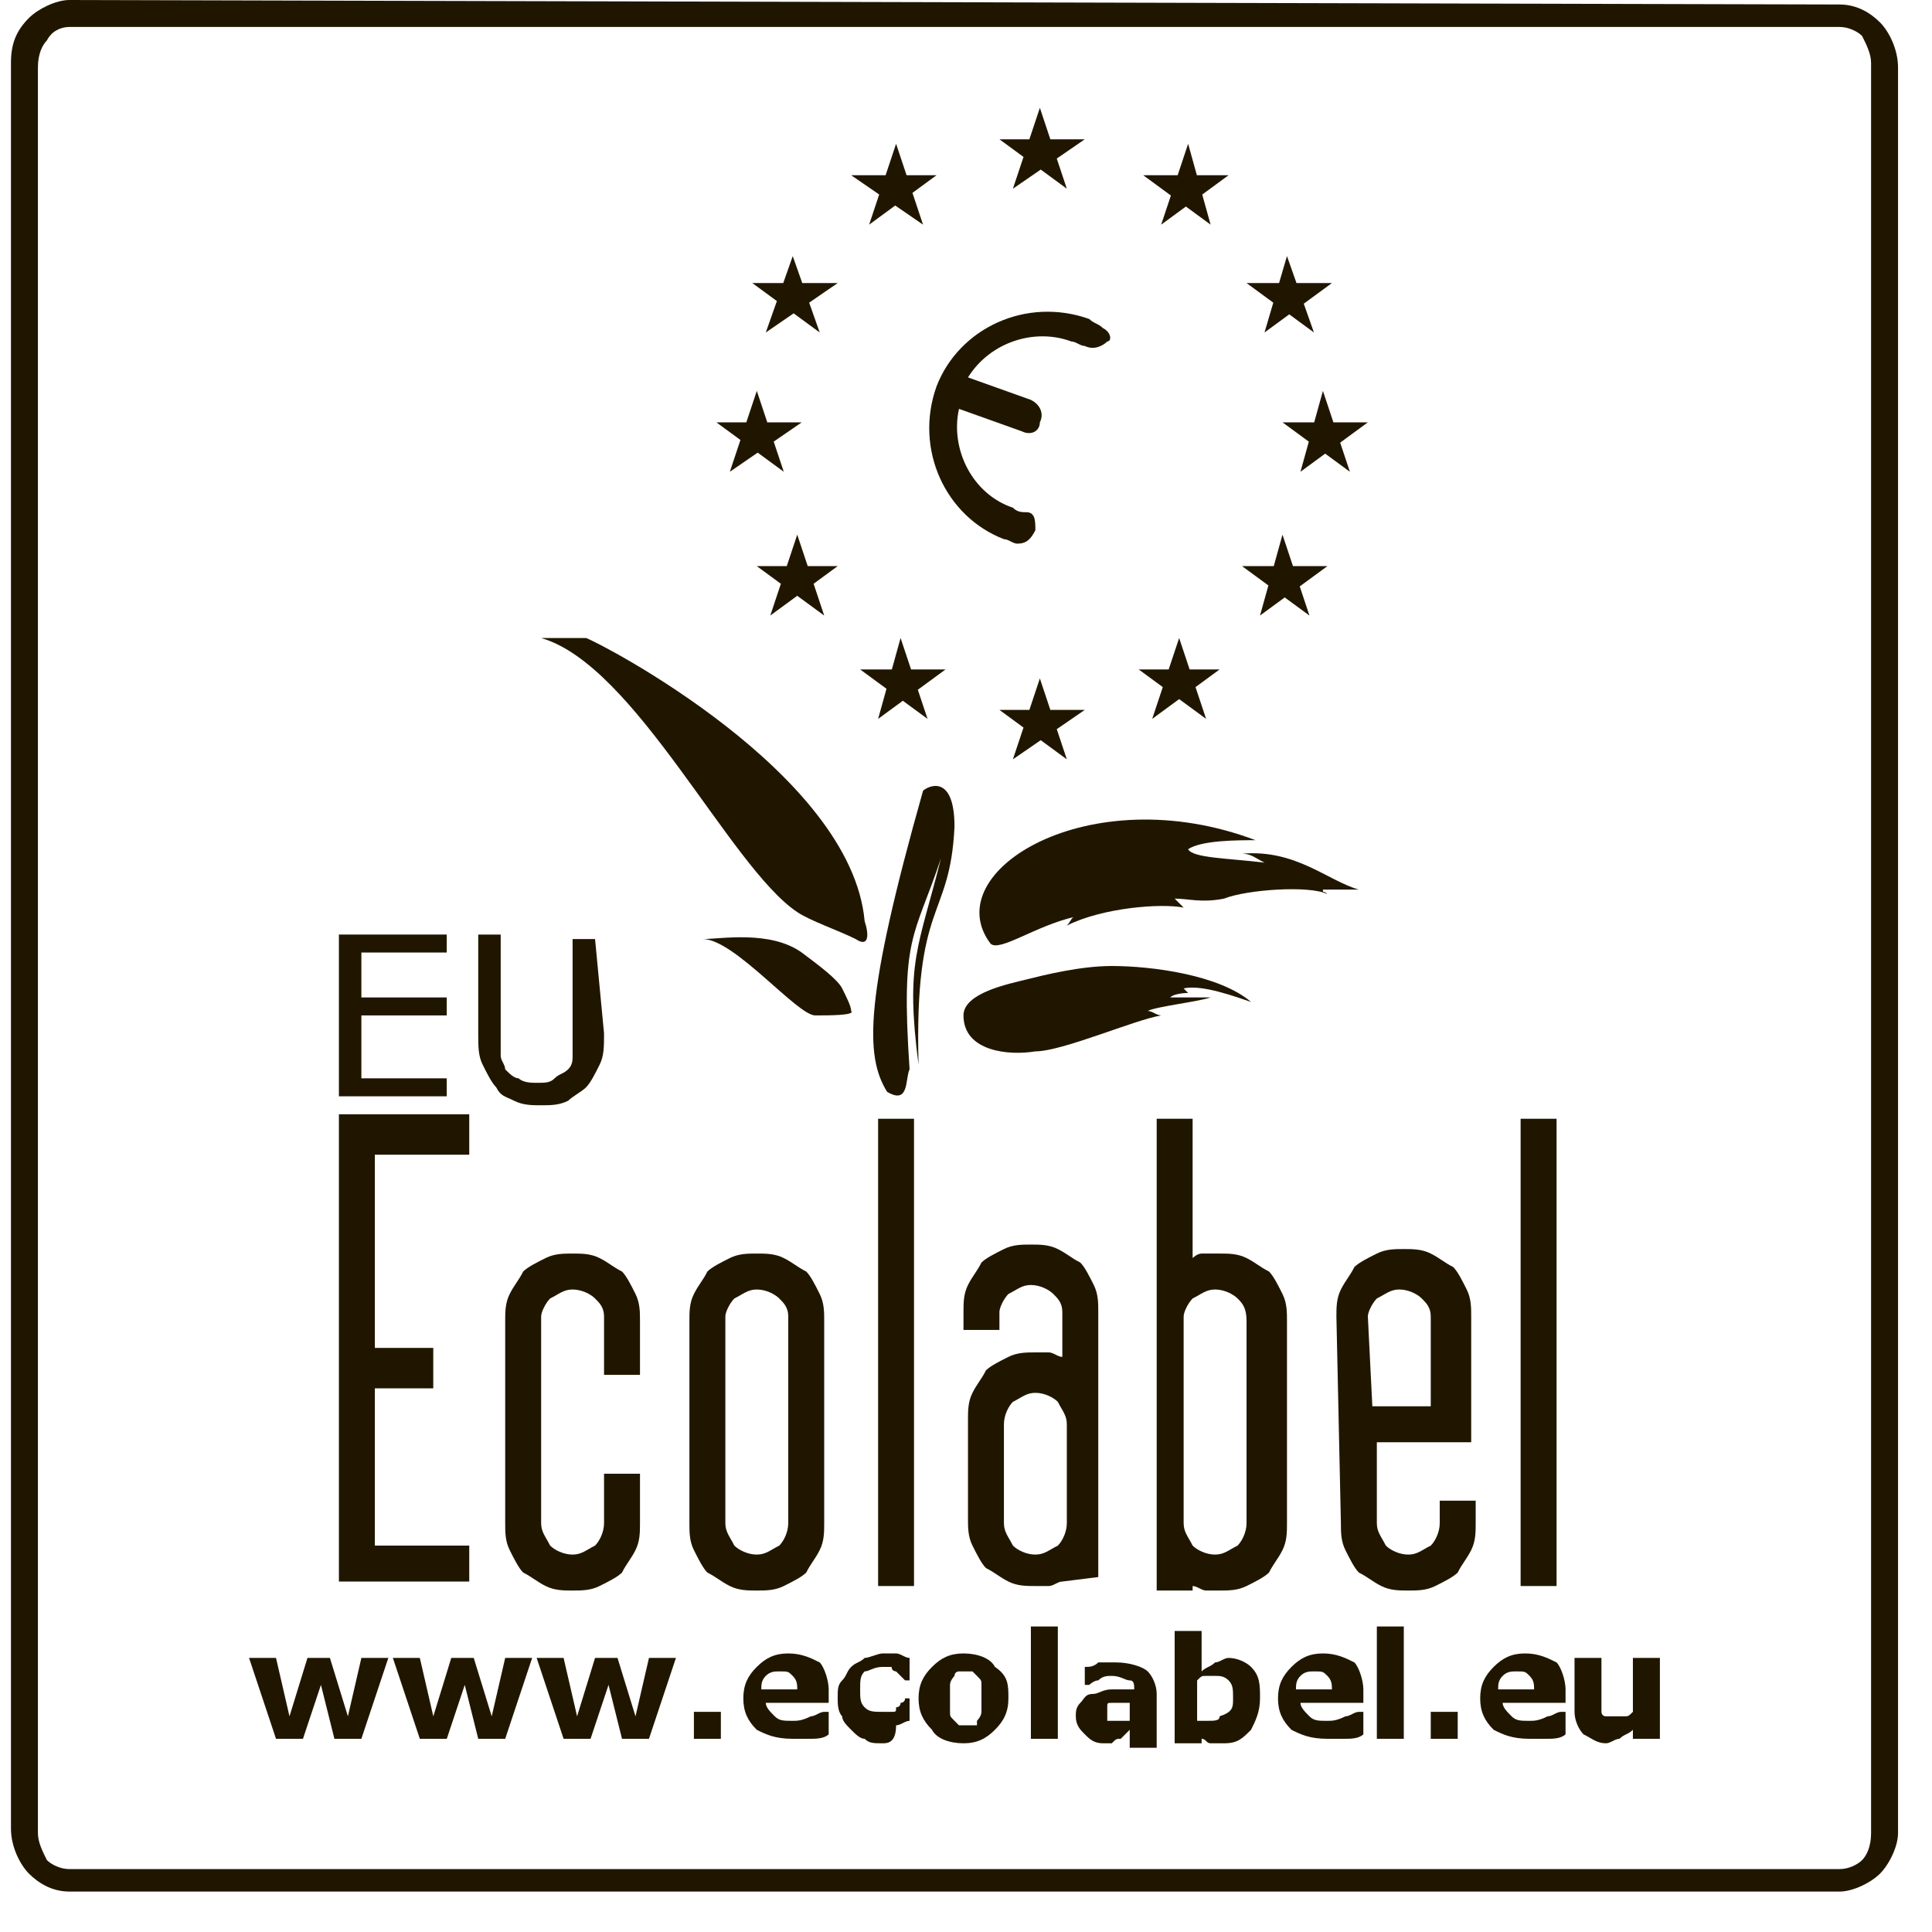 <svg width="43" height="43" viewBox="0 0 43 43" fill="none" xmlns="http://www.w3.org/2000/svg">
<path d="M24.544 7.3C24.444 7.2 24.344 7.2 24.244 7.1C22.844 6.6 21.344 7.3 20.844 8.6C20.344 10 21.044 11.5 22.344 12C22.444 12 22.544 12.1 22.644 12.1C22.844 12.1 22.944 12 23.044 11.8C23.044 11.6 23.044 11.4 22.844 11.4C22.744 11.4 22.644 11.4 22.544 11.3C21.644 11 21.144 10 21.344 9.1L22.744 9.6C22.944 9.7 23.144 9.6 23.144 9.4C23.244 9.2 23.144 9 22.944 8.9L21.544 8.4C22.044 7.6 23.044 7.3 23.844 7.6C23.944 7.6 24.044 7.7 24.144 7.7C24.344 7.8 24.544 7.7 24.644 7.6C24.744 7.6 24.744 7.4 24.544 7.3Z" fill="#201600"/>
<path d="M22.244 3.1H24.144L22.544 4.2L23.144 2.4L23.744 4.2L22.244 3.1Z" fill="#201600"/>
<path d="M25.444 3.9H27.344L25.844 5L26.444 3.2L26.944 5L25.444 3.9Z" fill="#201600"/>
<path d="M27.744 6.3H29.644L28.144 7.4L28.644 5.7L29.244 7.4L27.744 6.3Z" fill="#201600"/>
<path d="M20.844 3.9H18.944L20.544 5L19.944 3.2L19.344 5L20.844 3.9Z" fill="#201600"/>
<path d="M18.644 6.3H16.744L18.244 7.4L17.644 5.7L17.044 7.4L18.644 6.3Z" fill="#201600"/>
<path d="M28.544 9.4H30.444L28.944 10.5L29.444 8.7L30.044 10.5L28.544 9.4Z" fill="#201600"/>
<path d="M27.644 12.6H29.544L28.044 13.7L28.544 11.9L29.144 13.7L27.644 12.6Z" fill="#201600"/>
<path d="M25.344 14.9H27.144L25.644 16L26.244 14.2L26.844 16L25.344 14.9Z" fill="#201600"/>
<path d="M18.644 12.6H16.844L18.344 13.7L17.744 11.9L17.144 13.7L18.644 12.6Z" fill="#201600"/>
<path d="M21.044 14.9H19.144L20.644 16L20.044 14.2L19.544 16L21.044 14.9Z" fill="#201600"/>
<path d="M17.844 9.4H15.944L17.444 10.5L16.844 8.7L16.244 10.5L17.844 9.4Z" fill="#201600"/>
<path d="M22.244 15.8H24.144L22.544 16.9L23.144 15.1L23.744 16.9L22.244 15.8Z" fill="#201600"/>
<path d="M21.244 18.4C21.144 20.5 20.344 20 20.444 23.7C20.144 21.4 20.444 21.1 20.944 19.1C20.344 20.9 20.044 20.8 20.244 23.8C20.144 24 20.244 24.6 19.744 24.3C19.244 23.5 19.244 22.2 20.544 17.6C20.644 17.5 21.244 17.2 21.244 18.4Z" fill="#201600"/>
<path d="M15.644 20.9C16.044 20.9 17.144 20.7 17.844 21.2C18.244 21.5 18.644 21.8 18.744 22C18.844 22.2 18.944 22.4 18.944 22.5C19.044 22.6 18.444 22.6 18.144 22.6C17.744 22.6 16.344 20.9 15.644 20.9Z" fill="#201600"/>
<path d="M19.244 20.5C19.343 20.8 19.343 21.1 19.044 20.9C18.643 20.7 18.044 20.5 17.744 20.3C16.244 19.3 14.143 14.8 12.043 14.2C12.444 14.2 12.743 14.2 13.043 14.2C13.344 14.3 18.944 17.2 19.244 20.5Z" fill="#201600"/>
<path d="M22.044 21C20.844 19.4 24.244 17.3 27.944 18.7C27.544 18.7 26.744 18.7 26.444 18.9C26.544 19.1 27.344 19.1 28.144 19.2C27.944 19.1 27.844 19 27.644 19C28.844 18.9 29.544 19.6 30.244 19.8C29.844 19.8 29.544 19.8 29.444 19.8C29.444 19.9 29.444 19.8 29.544 19.9C29.144 19.7 27.744 19.8 27.244 20C26.744 20.1 26.444 20 26.144 20C26.244 20.1 26.244 20.1 26.344 20.2C25.844 20.1 24.544 20.2 23.744 20.6C23.844 20.5 23.844 20.4 23.944 20.4C23.044 20.6 22.244 21.2 22.044 21Z" fill="#201600"/>
<path d="M21.444 22.6C21.444 22.1 22.444 21.9 22.844 21.8C23.244 21.7 24.044 21.5 24.744 21.5C25.644 21.5 27.144 21.7 27.844 22.3C27.544 22.2 26.744 21.9 26.344 22C26.444 22.1 26.444 22.1 26.444 22.1C26.444 22.1 26.144 22.1 26.044 22.2C26.144 22.2 26.744 22.2 26.944 22.2C26.644 22.3 25.744 22.4 25.544 22.5C25.644 22.5 25.744 22.6 25.844 22.6C25.244 22.7 23.644 23.4 23.044 23.4C22.444 23.5 21.444 23.4 21.444 22.6Z" fill="#201600"/>
<path d="M8.643 36.9L8.043 38.7H7.443L7.143 37.5L6.743 38.7H6.143L5.543 36.9H6.143L6.443 38.2L6.843 36.9H7.343L7.743 38.2L8.043 36.9H8.643Z" fill="#201600"/>
<path d="M11.844 36.9L11.244 38.7H10.644L10.344 37.5L9.944 38.7H9.344L8.744 36.9H9.344L9.644 38.2L10.044 36.9H10.544L10.944 38.2L11.244 36.9H11.844Z" fill="#201600"/>
<path d="M15.044 36.9L14.444 38.7H13.844L13.544 37.5L13.144 38.7H12.544L11.944 36.9H12.544L12.844 38.2L13.244 36.9H13.744L14.144 38.2L14.444 36.9H15.044Z" fill="#201600"/>
<path d="M16.044 38.1H15.444V38.7H16.044V38.1Z" fill="#201600"/>
<path d="M18.343 37.9H17.044C17.044 38 17.143 38.1 17.244 38.2C17.343 38.3 17.444 38.3 17.643 38.3C17.744 38.3 17.843 38.3 18.044 38.2C18.143 38.2 18.244 38.1 18.343 38.1H18.444V38.6C18.343 38.7 18.143 38.7 18.044 38.7C17.944 38.7 17.843 38.7 17.643 38.7C17.244 38.7 17.044 38.6 16.843 38.5C16.643 38.3 16.544 38.1 16.544 37.8C16.544 37.5 16.643 37.3 16.843 37.1C17.044 36.9 17.244 36.8 17.544 36.8C17.843 36.8 18.044 36.9 18.244 37C18.343 37.1 18.444 37.4 18.444 37.6V37.9H18.343ZM17.744 37.6C17.744 37.5 17.744 37.4 17.643 37.3C17.544 37.2 17.544 37.2 17.343 37.2C17.244 37.2 17.143 37.2 17.044 37.3C16.944 37.4 16.944 37.5 16.944 37.6H17.744Z" fill="#201600"/>
<path d="M19.644 38.8C19.444 38.8 19.344 38.8 19.244 38.7C19.144 38.7 19.044 38.6 18.944 38.5C18.844 38.4 18.744 38.3 18.744 38.2C18.644 38.1 18.644 37.9 18.644 37.8C18.644 37.6 18.644 37.5 18.744 37.4C18.844 37.3 18.844 37.2 18.944 37.1C19.044 37 19.144 37 19.244 36.9C19.344 36.9 19.544 36.8 19.644 36.8C19.744 36.8 19.844 36.8 19.944 36.8C20.044 36.8 20.144 36.9 20.244 36.9V37.4H20.144C20.144 37.4 20.144 37.4 20.044 37.3L19.944 37.2C19.944 37.2 19.844 37.2 19.844 37.1C19.744 37.1 19.744 37.1 19.644 37.1C19.444 37.1 19.344 37.2 19.244 37.2C19.144 37.3 19.144 37.4 19.144 37.6C19.144 37.8 19.144 37.9 19.244 38C19.344 38.1 19.444 38.1 19.644 38.1C19.744 38.1 19.744 38.1 19.844 38.1C19.944 38.1 19.944 38.1 19.944 38C19.944 38 20.044 38 20.044 37.9C20.044 37.9 20.144 37.9 20.144 37.8H20.244V38.3C20.144 38.3 20.044 38.4 19.944 38.4C19.944 38.8 19.744 38.8 19.644 38.8Z" fill="#201600"/>
<path d="M22.444 37.8C22.444 38.1 22.344 38.3 22.144 38.5C21.944 38.7 21.744 38.8 21.444 38.8C21.144 38.8 20.844 38.7 20.744 38.5C20.544 38.3 20.444 38.1 20.444 37.8C20.444 37.5 20.544 37.3 20.744 37.1C20.944 36.9 21.144 36.8 21.444 36.8C21.744 36.8 22.044 36.9 22.144 37.1C22.444 37.3 22.444 37.5 22.444 37.8ZM21.744 38.3C21.744 38.3 21.844 38.2 21.844 38.1C21.844 38 21.844 37.9 21.844 37.8C21.844 37.7 21.844 37.6 21.844 37.5C21.844 37.4 21.844 37.4 21.744 37.3L21.644 37.2C21.644 37.2 21.544 37.2 21.444 37.2C21.344 37.2 21.344 37.2 21.344 37.2C21.344 37.2 21.244 37.2 21.244 37.3C21.244 37.3 21.144 37.4 21.144 37.5C21.144 37.6 21.144 37.7 21.144 37.8C21.144 37.9 21.144 38 21.144 38.1C21.144 38.2 21.144 38.2 21.244 38.3L21.344 38.4C21.344 38.4 21.444 38.4 21.544 38.4C21.644 38.4 21.644 38.4 21.744 38.4C21.744 38.3 21.744 38.3 21.744 38.3Z" fill="#201600"/>
<path d="M23.544 36.2H22.944V38.7H23.544V36.2Z" fill="#201600"/>
<path d="M25.144 38.5L25.044 38.6L24.944 38.7C24.844 38.7 24.844 38.7 24.744 38.8C24.644 38.8 24.644 38.8 24.544 38.8C24.344 38.8 24.244 38.7 24.144 38.6C24.044 38.5 23.944 38.4 23.944 38.2C23.944 38.1 23.944 38 24.044 37.9C24.144 37.8 24.144 37.7 24.344 37.7C24.444 37.7 24.544 37.6 24.744 37.6C24.944 37.6 25.044 37.6 25.244 37.6C25.244 37.5 25.244 37.4 25.144 37.4C25.044 37.4 24.944 37.3 24.744 37.3C24.644 37.3 24.544 37.3 24.444 37.4C24.344 37.4 24.244 37.5 24.244 37.5H24.144V37.1C24.244 37.1 24.344 37.1 24.444 37C24.544 37 24.744 37 24.844 37C25.144 37 25.444 37.1 25.544 37.2C25.644 37.3 25.744 37.5 25.744 37.7V38.9H25.144V38.5ZM25.144 38.3V37.9C25.044 37.9 24.944 37.9 24.944 37.9C24.844 37.9 24.744 37.9 24.744 37.9C24.644 37.9 24.644 37.9 24.644 38V38.1V38.2C24.644 38.2 24.644 38.2 24.644 38.3H24.744C24.744 38.3 24.844 38.3 24.944 38.3C25.044 38.3 25.044 38.3 25.144 38.3C25.044 38.3 25.044 38.3 25.144 38.3Z" fill="#201600"/>
<path d="M28.044 37.8C28.044 38.1 27.944 38.3 27.844 38.5C27.644 38.7 27.544 38.8 27.244 38.8C27.144 38.8 27.044 38.8 26.944 38.8C26.844 38.8 26.844 38.7 26.744 38.7V38.8H26.144V36.3H26.744V37.2C26.844 37.1 26.944 37.1 27.044 37C27.144 37 27.244 36.9 27.344 36.9C27.544 36.9 27.744 37 27.844 37.1C28.044 37.3 28.044 37.5 28.044 37.8ZM27.444 37.8C27.444 37.6 27.444 37.5 27.344 37.4C27.244 37.3 27.144 37.3 27.044 37.3C26.944 37.3 26.944 37.3 26.844 37.3C26.744 37.3 26.744 37.3 26.644 37.4V38.3H26.744H26.844C27.044 38.3 27.144 38.3 27.144 38.2C27.444 38.1 27.444 38 27.444 37.8Z" fill="#201600"/>
<path d="M30.244 37.9H28.944C28.944 38 29.044 38.1 29.144 38.2C29.244 38.3 29.344 38.3 29.544 38.3C29.644 38.3 29.744 38.3 29.944 38.2C30.044 38.2 30.144 38.1 30.244 38.1H30.344V38.6C30.244 38.7 30.044 38.7 29.944 38.7C29.844 38.7 29.744 38.7 29.544 38.7C29.144 38.7 28.944 38.6 28.744 38.5C28.544 38.3 28.444 38.1 28.444 37.8C28.444 37.5 28.544 37.3 28.744 37.1C28.944 36.9 29.144 36.8 29.444 36.8C29.744 36.8 29.944 36.9 30.144 37C30.244 37.1 30.344 37.4 30.344 37.6V37.9H30.244ZM29.644 37.6C29.644 37.5 29.644 37.4 29.544 37.3C29.444 37.2 29.444 37.2 29.244 37.2C29.144 37.2 29.044 37.2 28.944 37.3C28.844 37.4 28.844 37.5 28.844 37.6H29.644Z" fill="#201600"/>
<path d="M31.244 36.2H30.644V38.7H31.244V36.2Z" fill="#201600"/>
<path d="M32.444 38.1H31.844V38.7H32.444V38.1Z" fill="#201600"/>
<path d="M34.744 37.9H33.444C33.444 38 33.544 38.1 33.644 38.2C33.744 38.3 33.844 38.3 34.044 38.3C34.144 38.3 34.244 38.3 34.444 38.2C34.544 38.2 34.644 38.1 34.744 38.1H34.844V38.6C34.744 38.7 34.544 38.7 34.444 38.7C34.344 38.7 34.244 38.7 34.044 38.7C33.644 38.7 33.444 38.6 33.244 38.5C33.044 38.3 32.944 38.1 32.944 37.8C32.944 37.5 33.044 37.3 33.244 37.1C33.444 36.9 33.644 36.8 33.944 36.8C34.244 36.8 34.444 36.9 34.644 37C34.744 37.1 34.844 37.4 34.844 37.6V37.9H34.744ZM34.144 37.6C34.144 37.5 34.144 37.4 34.044 37.3C33.944 37.2 33.944 37.2 33.744 37.2C33.644 37.2 33.544 37.2 33.444 37.3C33.344 37.4 33.344 37.5 33.344 37.6H34.144Z" fill="#201600"/>
<path d="M36.944 38.7H36.343V38.5C36.243 38.6 36.144 38.6 36.044 38.7C35.944 38.7 35.843 38.8 35.743 38.8C35.544 38.8 35.444 38.7 35.243 38.6C35.144 38.5 35.044 38.3 35.044 38.1V36.9H35.643V37.8C35.643 37.9 35.643 38 35.643 38C35.643 38.1 35.643 38.1 35.643 38.1C35.643 38.1 35.644 38.2 35.743 38.2C35.743 38.2 35.843 38.2 35.944 38.2C35.944 38.2 36.043 38.2 36.143 38.2C36.243 38.2 36.243 38.2 36.343 38.1V36.9H36.944V38.7Z" fill="#201600"/>
<path d="M9.943 24.4H7.543V20.8H9.943V21.2H8.043V22.2H9.943V22.6H8.043V24H9.943V24.4Z" fill="#201600"/>
<path d="M13.444 23C13.444 23.3 13.444 23.5 13.344 23.7C13.244 23.9 13.144 24.1 13.044 24.2C12.944 24.3 12.744 24.4 12.644 24.5C12.444 24.6 12.244 24.6 12.044 24.6C11.844 24.6 11.644 24.6 11.444 24.5C11.244 24.4 11.144 24.4 11.044 24.2C10.944 24.1 10.844 23.9 10.744 23.7C10.644 23.5 10.644 23.3 10.644 23V20.8H11.144V23C11.144 23.2 11.144 23.3 11.144 23.5C11.144 23.6 11.244 23.7 11.244 23.8C11.344 23.9 11.444 24 11.544 24C11.644 24.1 11.844 24.1 11.944 24.1C12.144 24.1 12.244 24.1 12.344 24C12.444 23.9 12.544 23.9 12.644 23.8C12.744 23.7 12.744 23.6 12.744 23.5C12.744 23.4 12.744 23.2 12.744 23.1V20.9H13.244L13.444 23Z" fill="#201600"/>
<path d="M7.543 35.2V24.8H10.444V25.7H8.343V30H9.643V30.9H8.343V34.4H10.444V35.2H7.543Z" fill="#201600"/>
<path d="M13.444 30.5V29.3C13.444 29.1 13.344 29 13.244 28.9C13.144 28.8 12.944 28.7 12.744 28.7C12.544 28.7 12.444 28.8 12.244 28.9C12.144 29 12.044 29.2 12.044 29.3V33.9C12.044 34.1 12.144 34.2 12.244 34.4C12.344 34.5 12.544 34.6 12.744 34.6C12.944 34.6 13.044 34.5 13.244 34.4C13.344 34.3 13.444 34.1 13.444 33.9V32.8H14.244V33.9C14.244 34.1 14.244 34.3 14.144 34.5C14.044 34.7 13.944 34.8 13.844 35C13.744 35.1 13.544 35.2 13.344 35.3C13.144 35.4 12.944 35.4 12.744 35.4C12.544 35.4 12.344 35.4 12.144 35.3C11.944 35.2 11.844 35.1 11.644 35C11.544 34.9 11.444 34.7 11.344 34.5C11.244 34.3 11.244 34.1 11.244 33.9V29.4C11.244 29.2 11.244 29 11.344 28.8C11.444 28.6 11.544 28.5 11.644 28.3C11.744 28.2 11.944 28.1 12.144 28C12.344 27.9 12.544 27.9 12.744 27.9C12.944 27.9 13.144 27.9 13.344 28C13.544 28.1 13.644 28.2 13.844 28.3C13.944 28.4 14.044 28.6 14.144 28.8C14.244 29 14.244 29.2 14.244 29.4V30.6H13.444V30.5Z" fill="#201600"/>
<path d="M18.344 33.9C18.344 34.1 18.344 34.3 18.244 34.5C18.144 34.7 18.044 34.8 17.944 35C17.844 35.1 17.644 35.2 17.444 35.3C17.244 35.4 17.044 35.4 16.844 35.4C16.644 35.4 16.444 35.4 16.244 35.3C16.044 35.2 15.944 35.1 15.744 35C15.644 34.9 15.544 34.7 15.444 34.5C15.344 34.3 15.344 34.1 15.344 33.9V29.4C15.344 29.2 15.344 29 15.444 28.8C15.544 28.6 15.644 28.5 15.744 28.3C15.844 28.2 16.044 28.1 16.244 28C16.444 27.9 16.644 27.9 16.844 27.9C17.044 27.9 17.244 27.9 17.444 28C17.644 28.1 17.744 28.2 17.944 28.3C18.044 28.4 18.144 28.6 18.244 28.8C18.344 29 18.344 29.2 18.344 29.4V33.9ZM17.544 29.3C17.544 29.1 17.444 29 17.344 28.9C17.244 28.8 17.044 28.7 16.844 28.7C16.644 28.7 16.544 28.8 16.344 28.9C16.244 29 16.144 29.2 16.144 29.3V33.9C16.144 34.1 16.244 34.2 16.344 34.4C16.444 34.5 16.644 34.6 16.844 34.6C17.044 34.6 17.144 34.5 17.344 34.4C17.444 34.3 17.544 34.1 17.544 33.9V29.3Z" fill="#201600"/>
<path d="M20.343 24.9H19.544V35.3H20.343V24.9Z" fill="#201600"/>
<path d="M23.644 35.2C23.544 35.2 23.444 35.3 23.344 35.3C23.244 35.3 23.144 35.3 23.044 35.3C22.844 35.3 22.644 35.3 22.444 35.2C22.244 35.1 22.144 35 21.944 34.9C21.844 34.8 21.744 34.6 21.644 34.4C21.544 34.2 21.544 34 21.544 33.8V31.6C21.544 31.4 21.544 31.2 21.644 31C21.744 30.8 21.844 30.7 21.944 30.5C22.044 30.4 22.244 30.3 22.444 30.2C22.644 30.1 22.844 30.1 23.044 30.1C23.144 30.1 23.244 30.1 23.344 30.1C23.444 30.1 23.544 30.2 23.644 30.2V29.2C23.644 29 23.544 28.9 23.444 28.8C23.344 28.7 23.144 28.6 22.944 28.6C22.744 28.6 22.644 28.7 22.444 28.8C22.344 28.9 22.244 29.1 22.244 29.2V29.6H21.444V29.2C21.444 29 21.444 28.8 21.544 28.6C21.644 28.4 21.744 28.3 21.844 28.1C21.944 28 22.144 27.9 22.344 27.8C22.544 27.7 22.744 27.7 22.944 27.7C23.144 27.7 23.344 27.7 23.544 27.8C23.744 27.9 23.844 28 24.044 28.1C24.144 28.2 24.244 28.4 24.344 28.6C24.444 28.8 24.444 29 24.444 29.2V35.1L23.644 35.2ZM22.344 33.9C22.344 34.1 22.444 34.2 22.544 34.4C22.644 34.5 22.844 34.6 23.044 34.6C23.244 34.6 23.344 34.5 23.544 34.4C23.644 34.3 23.744 34.1 23.744 33.9V31.7C23.744 31.5 23.644 31.4 23.544 31.2C23.444 31.1 23.244 31 23.044 31C22.844 31 22.744 31.1 22.544 31.2C22.444 31.3 22.344 31.5 22.344 31.7V33.9Z" fill="#201600"/>
<path d="M26.744 27.9C26.844 27.9 26.944 27.9 27.144 27.9C27.344 27.9 27.544 27.9 27.744 28C27.944 28.1 28.044 28.2 28.244 28.3C28.344 28.4 28.444 28.6 28.544 28.8C28.644 29 28.644 29.2 28.644 29.4V33.9C28.644 34.1 28.644 34.3 28.544 34.5C28.444 34.7 28.344 34.8 28.244 35C28.144 35.1 27.944 35.2 27.744 35.3C27.544 35.4 27.344 35.4 27.144 35.4C27.044 35.4 26.944 35.4 26.844 35.4C26.744 35.4 26.644 35.3 26.544 35.3V35.4H25.744V24.9H26.544V28C26.544 28 26.644 27.9 26.744 27.9ZM27.544 28.9C27.444 28.8 27.244 28.7 27.044 28.7C26.844 28.7 26.744 28.8 26.544 28.9C26.444 29 26.344 29.2 26.344 29.3V33.9C26.344 34.1 26.444 34.2 26.544 34.4C26.644 34.5 26.844 34.6 27.044 34.6C27.244 34.6 27.344 34.5 27.544 34.4C27.644 34.3 27.744 34.1 27.744 33.9V29.4C27.744 29.1 27.644 29 27.544 28.9Z" fill="#201600"/>
<path d="M29.744 29.3C29.744 29.1 29.744 28.9 29.844 28.7C29.944 28.5 30.044 28.4 30.144 28.2C30.244 28.1 30.444 28 30.644 27.9C30.844 27.8 31.044 27.8 31.244 27.8C31.444 27.8 31.644 27.8 31.844 27.9C32.044 28 32.144 28.1 32.344 28.2C32.444 28.3 32.544 28.5 32.644 28.7C32.744 28.9 32.744 29.1 32.744 29.3V32.1H30.644V33.9C30.644 34.1 30.744 34.2 30.844 34.4C30.944 34.5 31.144 34.6 31.344 34.6C31.544 34.6 31.644 34.5 31.844 34.4C31.944 34.3 32.044 34.1 32.044 33.9V33.4H32.844V33.9C32.844 34.1 32.844 34.3 32.744 34.5C32.644 34.7 32.544 34.8 32.444 35C32.344 35.1 32.144 35.2 31.944 35.3C31.744 35.4 31.544 35.4 31.344 35.4C31.144 35.4 30.944 35.4 30.744 35.3C30.544 35.2 30.444 35.1 30.244 35C30.144 34.9 30.044 34.7 29.944 34.5C29.844 34.3 29.844 34.1 29.844 33.9L29.744 29.3ZM30.544 31.3H31.844V29.3C31.844 29.1 31.744 29 31.644 28.9C31.544 28.8 31.344 28.7 31.144 28.7C30.944 28.7 30.844 28.8 30.644 28.9C30.544 29 30.444 29.2 30.444 29.3L30.544 31.3Z" fill="#201600"/>
<path d="M34.644 24.9H33.844V35.3H34.644V24.9Z" fill="#201600"/>
<path fill-rule="evenodd" clip-rule="evenodd" d="M40.944 0.1C41.344 0.1 41.644 0.3 41.844 0.5C42.044 0.7 42.244 1.1 42.244 1.5V40.8C42.244 41.1 42.044 41.5 41.844 41.7C41.644 41.9 41.244 42.1 40.944 42.1H1.544C1.144 42.1 0.844 41.9 0.644 41.7C0.444 41.5 0.244 41.1 0.244 40.7V1.4C0.244 1 0.344 0.7 0.644 0.4C0.844 0.2 1.244 0 1.544 0L40.944 0.1ZM1.044 0.9C0.944 1 0.844 1.2 0.844 1.5V40.8C0.844 41 0.944 41.2 1.044 41.4C1.144 41.5 1.344 41.6 1.544 41.6H40.944C41.144 41.6 41.344 41.5 41.444 41.4C41.544 41.3 41.644 41.1 41.644 40.8V1.4C41.644 1.2 41.544 1 41.444 0.8C41.344 0.7 41.144 0.6 40.944 0.6H1.544C1.344 0.6 1.144 0.7 1.044 0.9Z" fill="#201600"/>
</svg>
